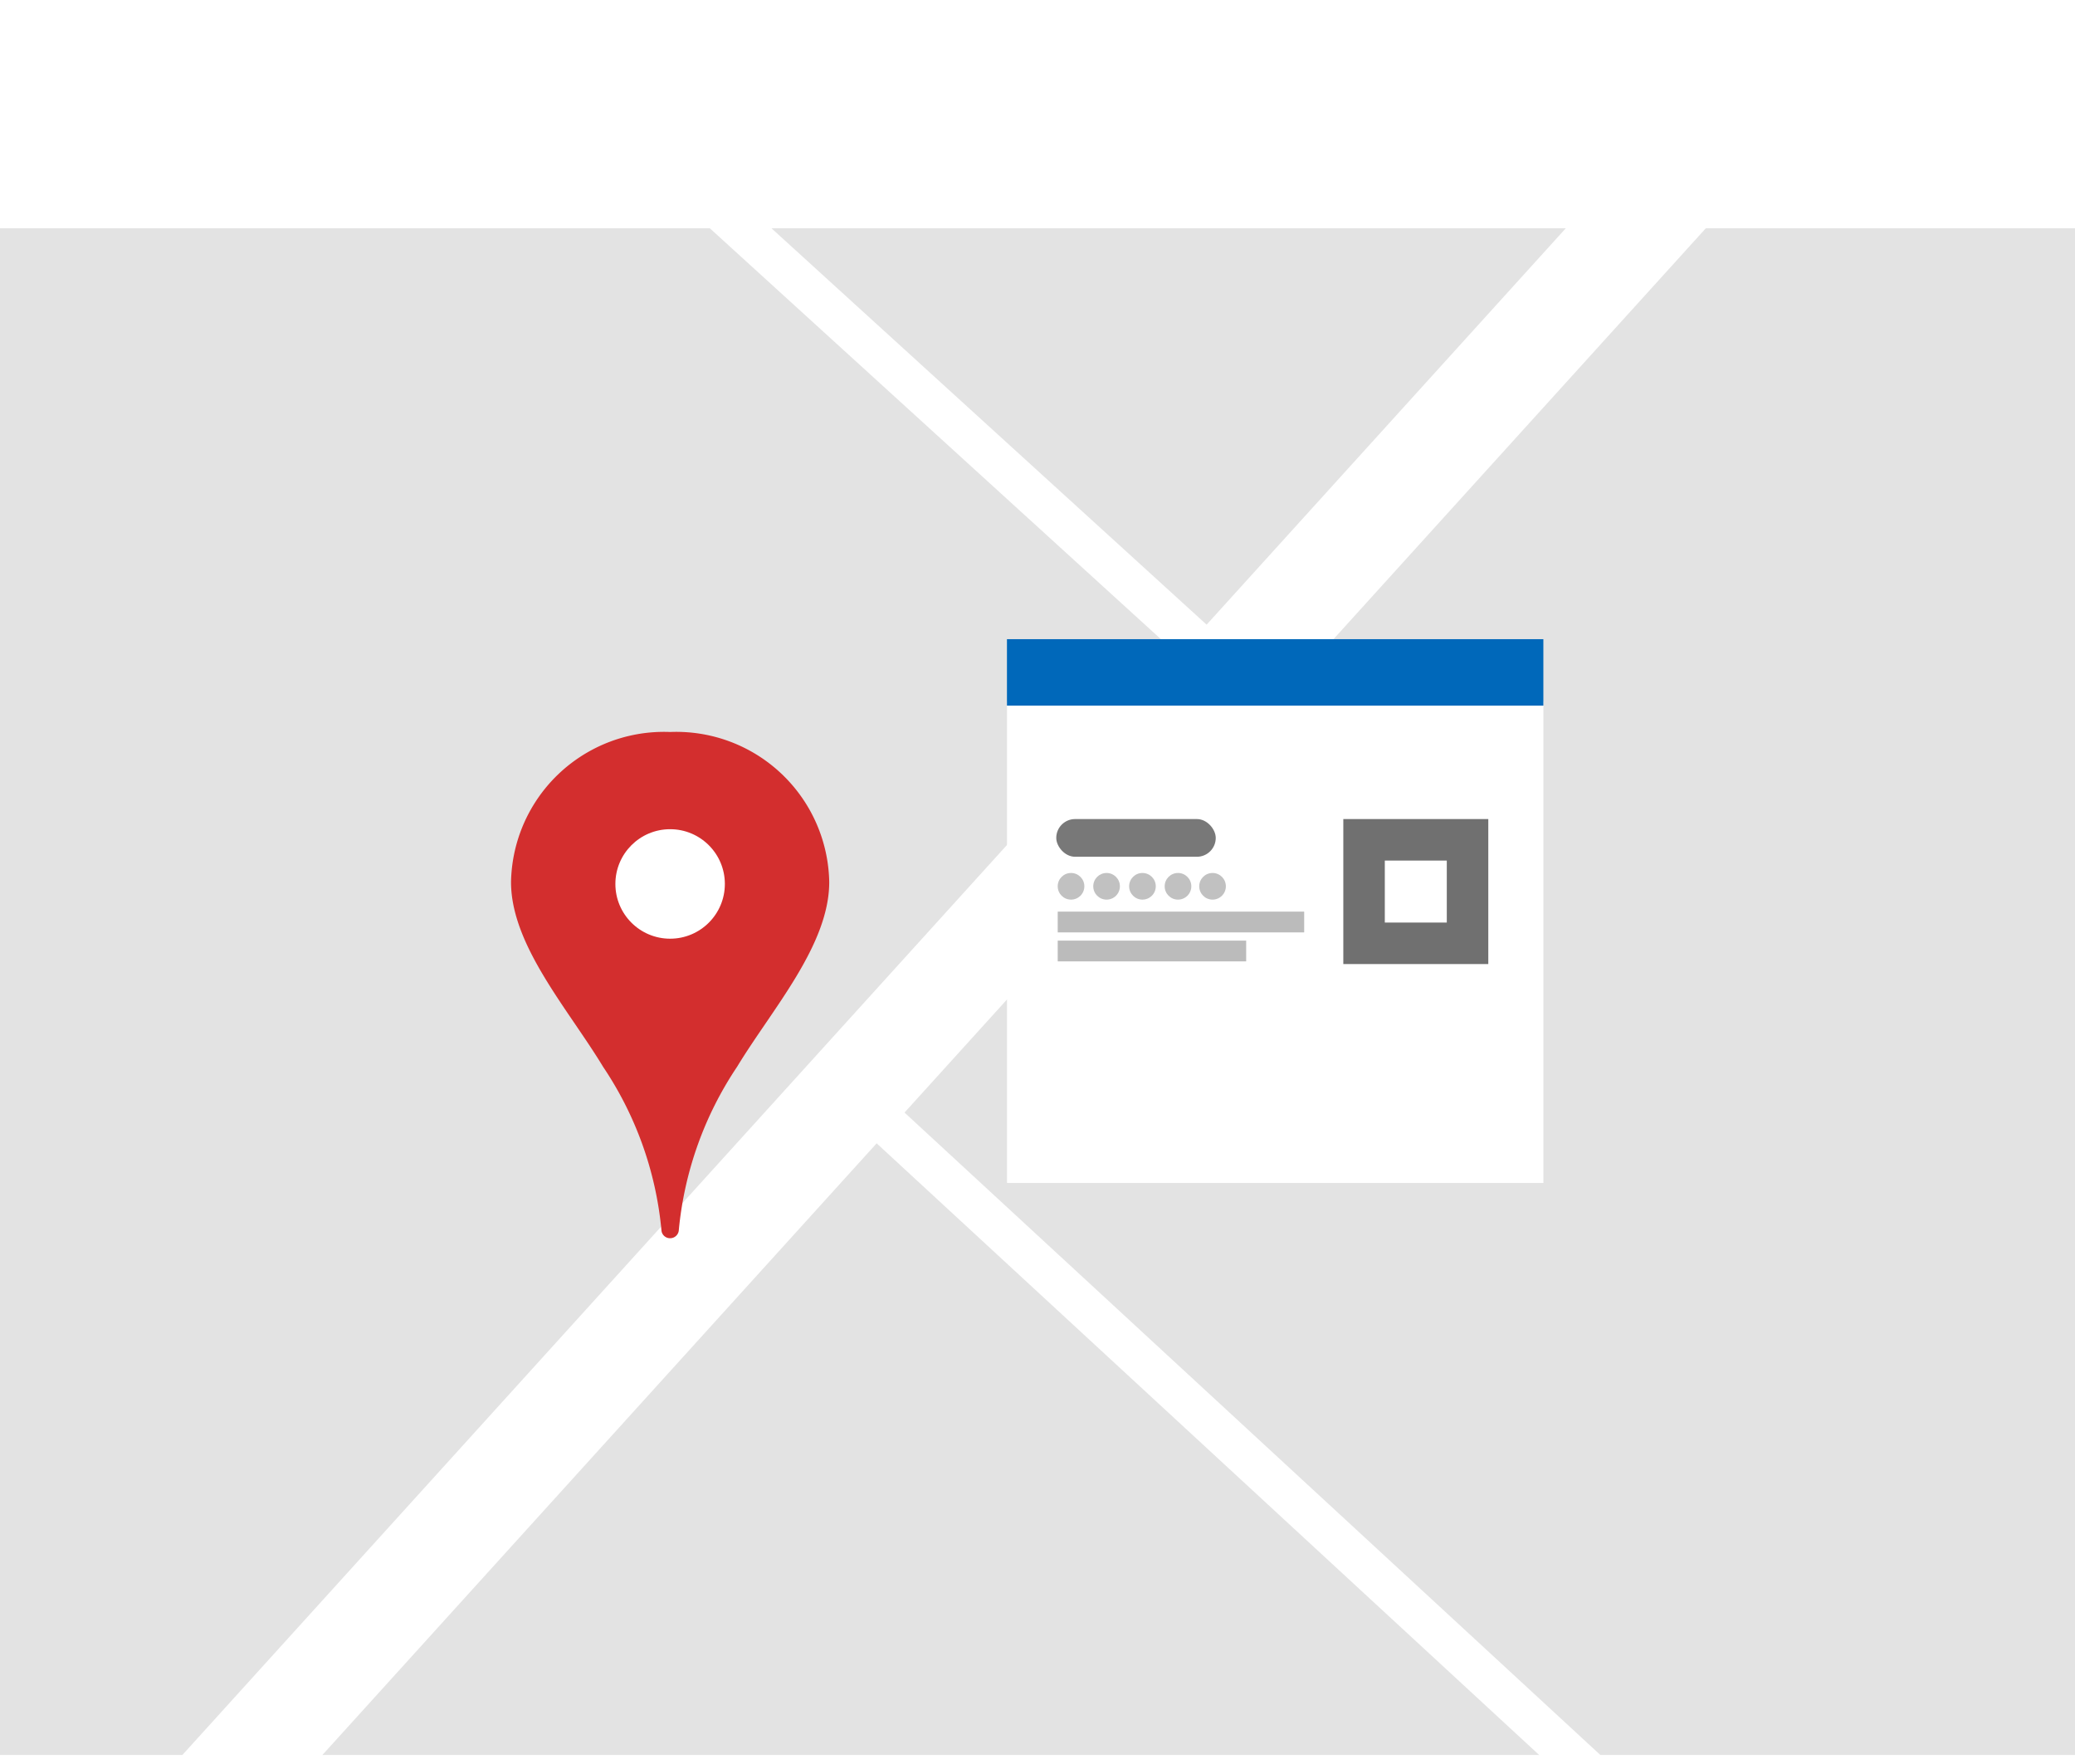 <?xml version="1.0" encoding="utf-8"?>
<svg xmlns="http://www.w3.org/2000/svg" xmlns:xlink="http://www.w3.org/1999/xlink" width="100" height="85" viewBox="0 0 100 85">
  <defs>
    <clipPath id="clip-path">
      <rect id="Rectangle_1015" data-name="Rectangle 1015" width="103" height="74" transform="translate(1317 3292)" fill="#fff"/>
    </clipPath>
    <filter id="Rectangle_1011" x="39.528" y="24.799" width="43.852" height="41.201" filterUnits="userSpaceOnUse">
      <feOffset dy="3" input="SourceAlpha"/>
      <feGaussianBlur stdDeviation="3" result="blur"/>
      <feFlood flood-opacity="0.11"/>
      <feComposite operator="in" in2="blur"/>
      <feComposite in="SourceGraphic"/>
    </filter>
    <clipPath id="clip-Geolocalisation">
      <rect width="100" height="85"/>
    </clipPath>
  </defs>
  <g id="Geolocalisation" clip-path="url(#clip-Geolocalisation)">
    <g id="Groupe_de_masques_29" data-name="Groupe de masques 29" transform="translate(-1317 -3281)" clip-path="url(#clip-path)">
      <g id="Groupe_494" data-name="Groupe 494">
        <g id="Groupe_492" data-name="Groupe 492" transform="translate(0 307)">
          <g id="Groupe_490" data-name="Groupe 490" transform="translate(-67 1763.252)">
            <rect id="Rectangle_1010" data-name="Rectangle 1010" width="102.629" height="73.682" transform="translate(1384 1221.631)" fill="#e3e3e3"/>
            <path id="Tracé_604" data-name="Tracé 604" d="M2265.8,7204,2195,7282.122" transform="translate(-800.475 -5985.001)" fill="none" stroke="#fff" stroke-width="5"/>
            <path id="Tracé_605" data-name="Tracé 605" d="M2224.9,7229.449l36.42,33.619" transform="translate(-800.242 -5966.438)" fill="none" stroke="#fff" stroke-width="2"/>
            <path id="Tracé_606" data-name="Tracé 606" d="M2224.9,7229.449l26.453,24.093" transform="translate(-808.223 -6010.449)" fill="none" stroke="#fff" stroke-width="2"/>
          </g>
          <g id="Groupe_491" data-name="Groupe 491" transform="translate(-76 1781.165)">
            <path id="Tracé_607" data-name="Tracé 607" d="M7.674,24.394H7.661a.414.414,0,0,1-.413-.4,16.935,16.935,0,0,0-2.81-7.858C2.759,13.357,0,10.28,0,7.229A7.371,7.371,0,0,1,7.655,0H7.68a7.371,7.371,0,0,1,7.655,7.229c0,3.052-2.759,6.129-4.438,8.9a17.008,17.008,0,0,0-2.81,7.858A.42.42,0,0,1,7.674,24.394Z" transform="translate(1417.628 1228.106)" fill="#d32e2e" fill-rule="evenodd"/>
            <ellipse id="Ellipse_553" data-name="Ellipse 553" cx="2.638" cy="2.638" rx="2.638" ry="2.638" transform="translate(1422.657 1232.791)" fill="#fff"/>
          </g>
        </g>
        <g transform="matrix(1, 0, 0, 1, 1317, 3281)" filter="url(#Rectangle_1011)">
          <rect id="Rectangle_1011-2" data-name="Rectangle 1011" width="25.851" height="23.201" transform="translate(48.53 30.8)" fill="#fff"/>
        </g>
        <g id="Rectangle_1012" data-name="Rectangle 1012" transform="translate(1381.738 3320.467)" fill="none" stroke="#707070" stroke-width="2">
          <rect width="6.987" height="6.987" stroke="none"/>
          <rect x="1" y="1" width="4.987" height="4.987" fill="none"/>
        </g>
        <g id="Groupe_493" data-name="Groupe 493" transform="translate(1367.904 3320.467)">
          <rect id="Rectangle_1013" data-name="Rectangle 1013" width="7.686" height="1.817" rx="0.908" transform="translate(0 0)" fill="#787878"/>
          <line id="Ligne_235" data-name="Ligne 235" x2="11.878" transform="translate(0.07 4.961)" fill="none" stroke="#bbb" stroke-width="1"/>
          <path id="Tracé_608" data-name="Tracé 608" d="M0,0H9.083" transform="translate(0.07 6.358)" fill="none" stroke="#bbb" stroke-width="1"/>
          <ellipse id="Ellipse_554" data-name="Ellipse 554" cx="0.642" cy="0.642" rx="0.642" ry="0.642" transform="translate(0.07 2.598)" fill="#c1c1c1"/>
          <ellipse id="Ellipse_555" data-name="Ellipse 555" cx="0.642" cy="0.642" rx="0.642" ry="0.642" transform="translate(3.512 2.598)" fill="#c1c1c1"/>
          <ellipse id="Ellipse_556" data-name="Ellipse 556" cx="0.642" cy="0.642" rx="0.642" ry="0.642" transform="translate(1.783 2.598)" fill="#c1c1c1"/>
          <ellipse id="Ellipse_557" data-name="Ellipse 557" cx="0.642" cy="0.642" rx="0.642" ry="0.642" transform="translate(5.225 2.598)" fill="#c1c1c1"/>
          <ellipse id="Ellipse_558" data-name="Ellipse 558" cx="0.642" cy="0.642" rx="0.642" ry="0.642" transform="translate(6.89 2.598)" fill="#c1c1c1"/>
        </g>
        <rect id="Rectangle_1014" data-name="Rectangle 1014" width="25.851" height="3.201" transform="translate(1365.528 3311.799)" fill="#0068ba"/>
      </g>
    </g>
  </g>
</svg>
